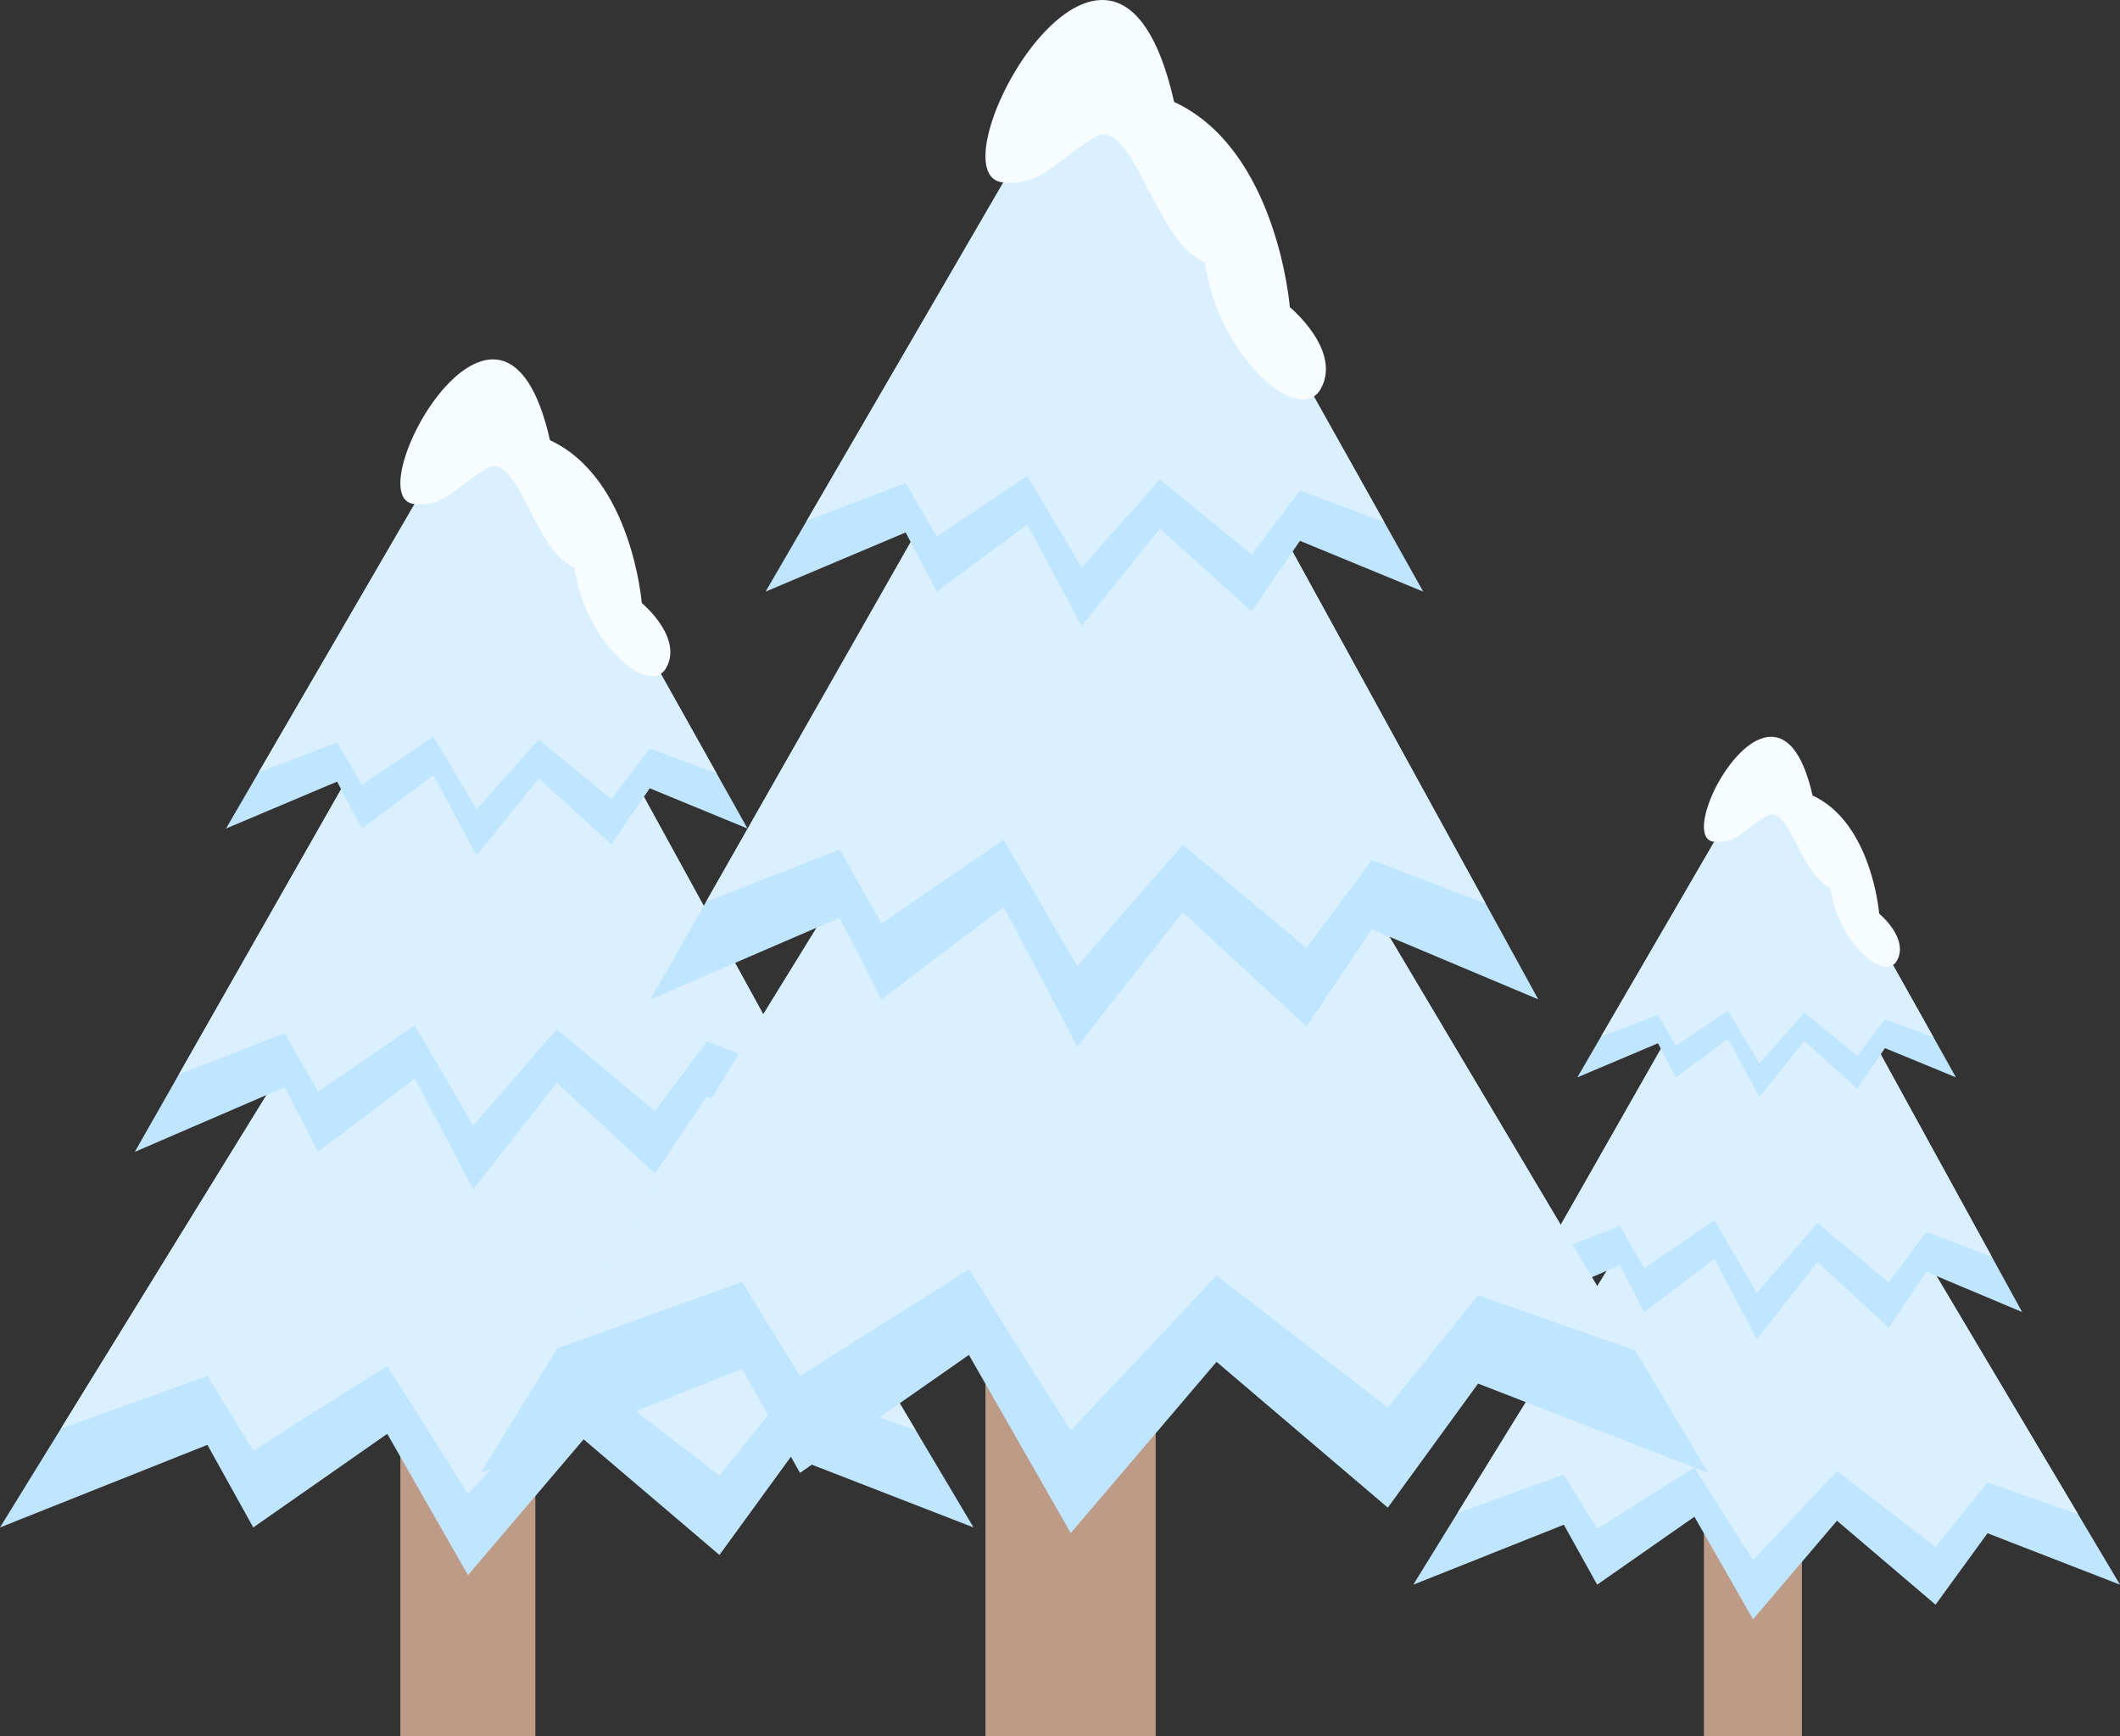 <svg xmlns="http://www.w3.org/2000/svg" viewBox="0 0 234.801 192.283"><rect x="0" y="0" width="234.801" height="192.283" fill="#333333" stroke="none"/><g id="图层_2" data-name="图层 2"><g id="图层_1-2" data-name="图层 1"><rect x="44.341" y="146.75" width="14.952" height="45.533" style="fill:#bd9b86"/><polygon points="54.883 80.126 0 169.158 22.97 160.011 28.051 169.158 42.89 158.791 51.834 174.443 64.64 159.401 79.682 172.207 87.609 161.311 107.824 169.158 54.883 80.126" style="fill:#bfe5ff"/><polygon points="22.97 152.378 28.051 160.651 42.89 151.275 51.834 165.431 64.64 151.827 79.682 163.409 87.609 153.554 101.431 158.407 54.883 80.126 6.74 158.224 22.97 152.378" style="fill:#dbf0ff"/><polygon points="54.614 57.816 14.929 127.565 31.538 120.399 35.213 127.565 45.942 119.444 52.409 131.706 61.669 119.922 72.546 129.954 78.278 121.418 92.895 127.565 54.614 57.816" style="fill:#bfe5ff"/><polygon points="31.538 114.42 35.213 120.901 45.942 113.556 52.409 124.646 61.669 113.988 72.546 123.061 78.278 115.341 88.272 119.143 54.614 57.816 19.803 118.999 31.538 114.42" style="fill:#dbf0ff"/><polygon points="54.432 41.165 25.032 91.758 37.336 86.56 40.059 91.758 48.008 85.867 52.799 94.761 59.659 86.213 67.717 93.49 71.963 87.299 82.792 91.758 54.432 41.165" style="fill:#bfe5ff"/><polygon points="37.336 82.223 40.059 86.924 48.008 81.596 52.799 89.64 59.659 81.909 67.717 88.491 71.963 82.891 79.367 85.648 54.432 41.165 28.643 85.544 37.336 82.223" style="fill:#dbf0ff"/><path d="M45.913,55.825c-6.669-.574,9.715-30.515,15-7.071,9.08,4.2,10.164,18.023,10.164,18.023s4.607,3.8,2.71,7.183-9.079-2.982-10.163-11.112c-4.472-1.762-6.279-13.01-9.712-10.977S49.343,56.12,45.913,55.825Z" style="fill:#f7fcff"/><rect x="188.719" y="159.23" width="10.854" height="33.052" style="fill:#bd9b86"/><polygon points="196.371 110.868 156.531 175.496 173.205 168.856 176.894 175.496 187.665 167.971 194.158 179.333 203.453 168.414 214.372 177.71 220.127 169.8 234.801 175.496 196.371 110.868" style="fill:#bfe5ff"/><polygon points="173.205 163.316 176.894 169.321 187.665 162.515 194.158 172.791 203.453 162.915 214.372 171.323 220.127 164.17 230.16 167.692 196.371 110.868 161.424 167.559 173.205 163.316" style="fill:#dbf0ff"/><polygon points="196.176 94.673 167.368 145.304 179.425 140.102 182.092 145.304 189.881 139.409 194.575 148.31 201.297 139.756 209.192 147.038 213.353 140.842 223.963 145.304 196.176 94.673" style="fill:#bfe5ff"/><polygon points="179.425 135.762 182.092 140.467 189.881 135.135 194.575 143.185 201.297 135.448 209.192 142.035 213.353 136.431 220.608 139.19 196.176 94.673 170.906 139.086 179.425 135.762" style="fill:#dbf0ff"/><polygon points="196.043 82.586 174.702 119.312 183.634 115.538 185.61 119.312 191.38 115.035 194.858 121.492 199.838 115.287 205.687 120.569 208.769 116.075 216.63 119.312 196.043 82.586" style="fill:#bfe5ff"/><polygon points="183.634 112.39 185.61 115.803 191.38 111.935 194.858 117.774 199.838 112.162 205.687 116.94 208.769 112.875 214.144 114.877 196.043 82.586 177.323 114.801 183.634 112.39" style="fill:#dbf0ff"/><path d="M189.86,93.228c-4.841-.417,7.052-22.151,10.888-5.133,6.591,3.05,7.378,13.083,7.378,13.083s3.345,2.755,1.967,5.214-6.59-2.164-7.377-8.066c-3.247-1.279-4.558-9.444-7.05-7.968S192.349,93.442,189.86,93.228Z" style="fill:#f7fcff"/><rect x="109.142" y="134.865" width="18.855" height="57.417" style="fill:#bd9b86"/><polygon points="122.435 50.85 53.227 163.122 82.192 151.587 88.6 163.122 107.312 150.049 118.59 169.786 134.739 150.818 153.707 166.967 163.704 153.227 189.195 163.122 122.435 50.85" style="fill:#bfe5ff"/><polygon points="82.192 141.962 88.6 152.395 107.312 140.571 118.59 158.423 134.739 141.267 153.707 155.872 163.704 143.445 181.133 149.564 122.435 50.85 61.727 149.333 82.192 141.962" style="fill:#dbf0ff"/><polygon points="122.096 22.718 72.053 110.673 92.997 101.636 97.631 110.673 111.161 100.431 119.316 115.894 130.993 101.034 144.708 113.685 151.937 102.921 170.369 110.673 122.096 22.718" style="fill:#bfe5ff"/><polygon points="92.997 94.096 97.63 102.269 111.161 93.006 119.316 106.991 130.993 93.551 144.708 104.993 151.937 95.258 164.54 100.052 122.096 22.718 78.199 99.871 92.997 94.096" style="fill:#dbf0ff"/><polygon points="121.867 1.721 84.792 65.519 100.309 58.964 103.741 65.519 113.765 58.09 119.807 69.306 128.458 58.527 138.619 67.704 143.974 59.896 157.629 65.519 121.867 1.721" style="fill:#bfe5ff"/><polygon points="100.309 53.495 103.741 59.423 113.765 52.704 119.807 62.848 128.458 53.1 138.619 61.399 143.974 54.338 153.311 57.815 121.867 1.721 89.346 57.684 100.309 53.495" style="fill:#dbf0ff"/><path d="M111.124,20.207c-8.409-.724,12.251-38.48,18.916-8.917,11.449,5.3,12.816,22.728,12.816,22.728s5.81,4.785,3.418,9.057-11.449-3.759-12.817-14.013c-5.639-2.221-7.917-16.4-12.246-13.841S115.449,20.579,111.124,20.207Z" style="fill:#f7fcff"/></g></g></svg>